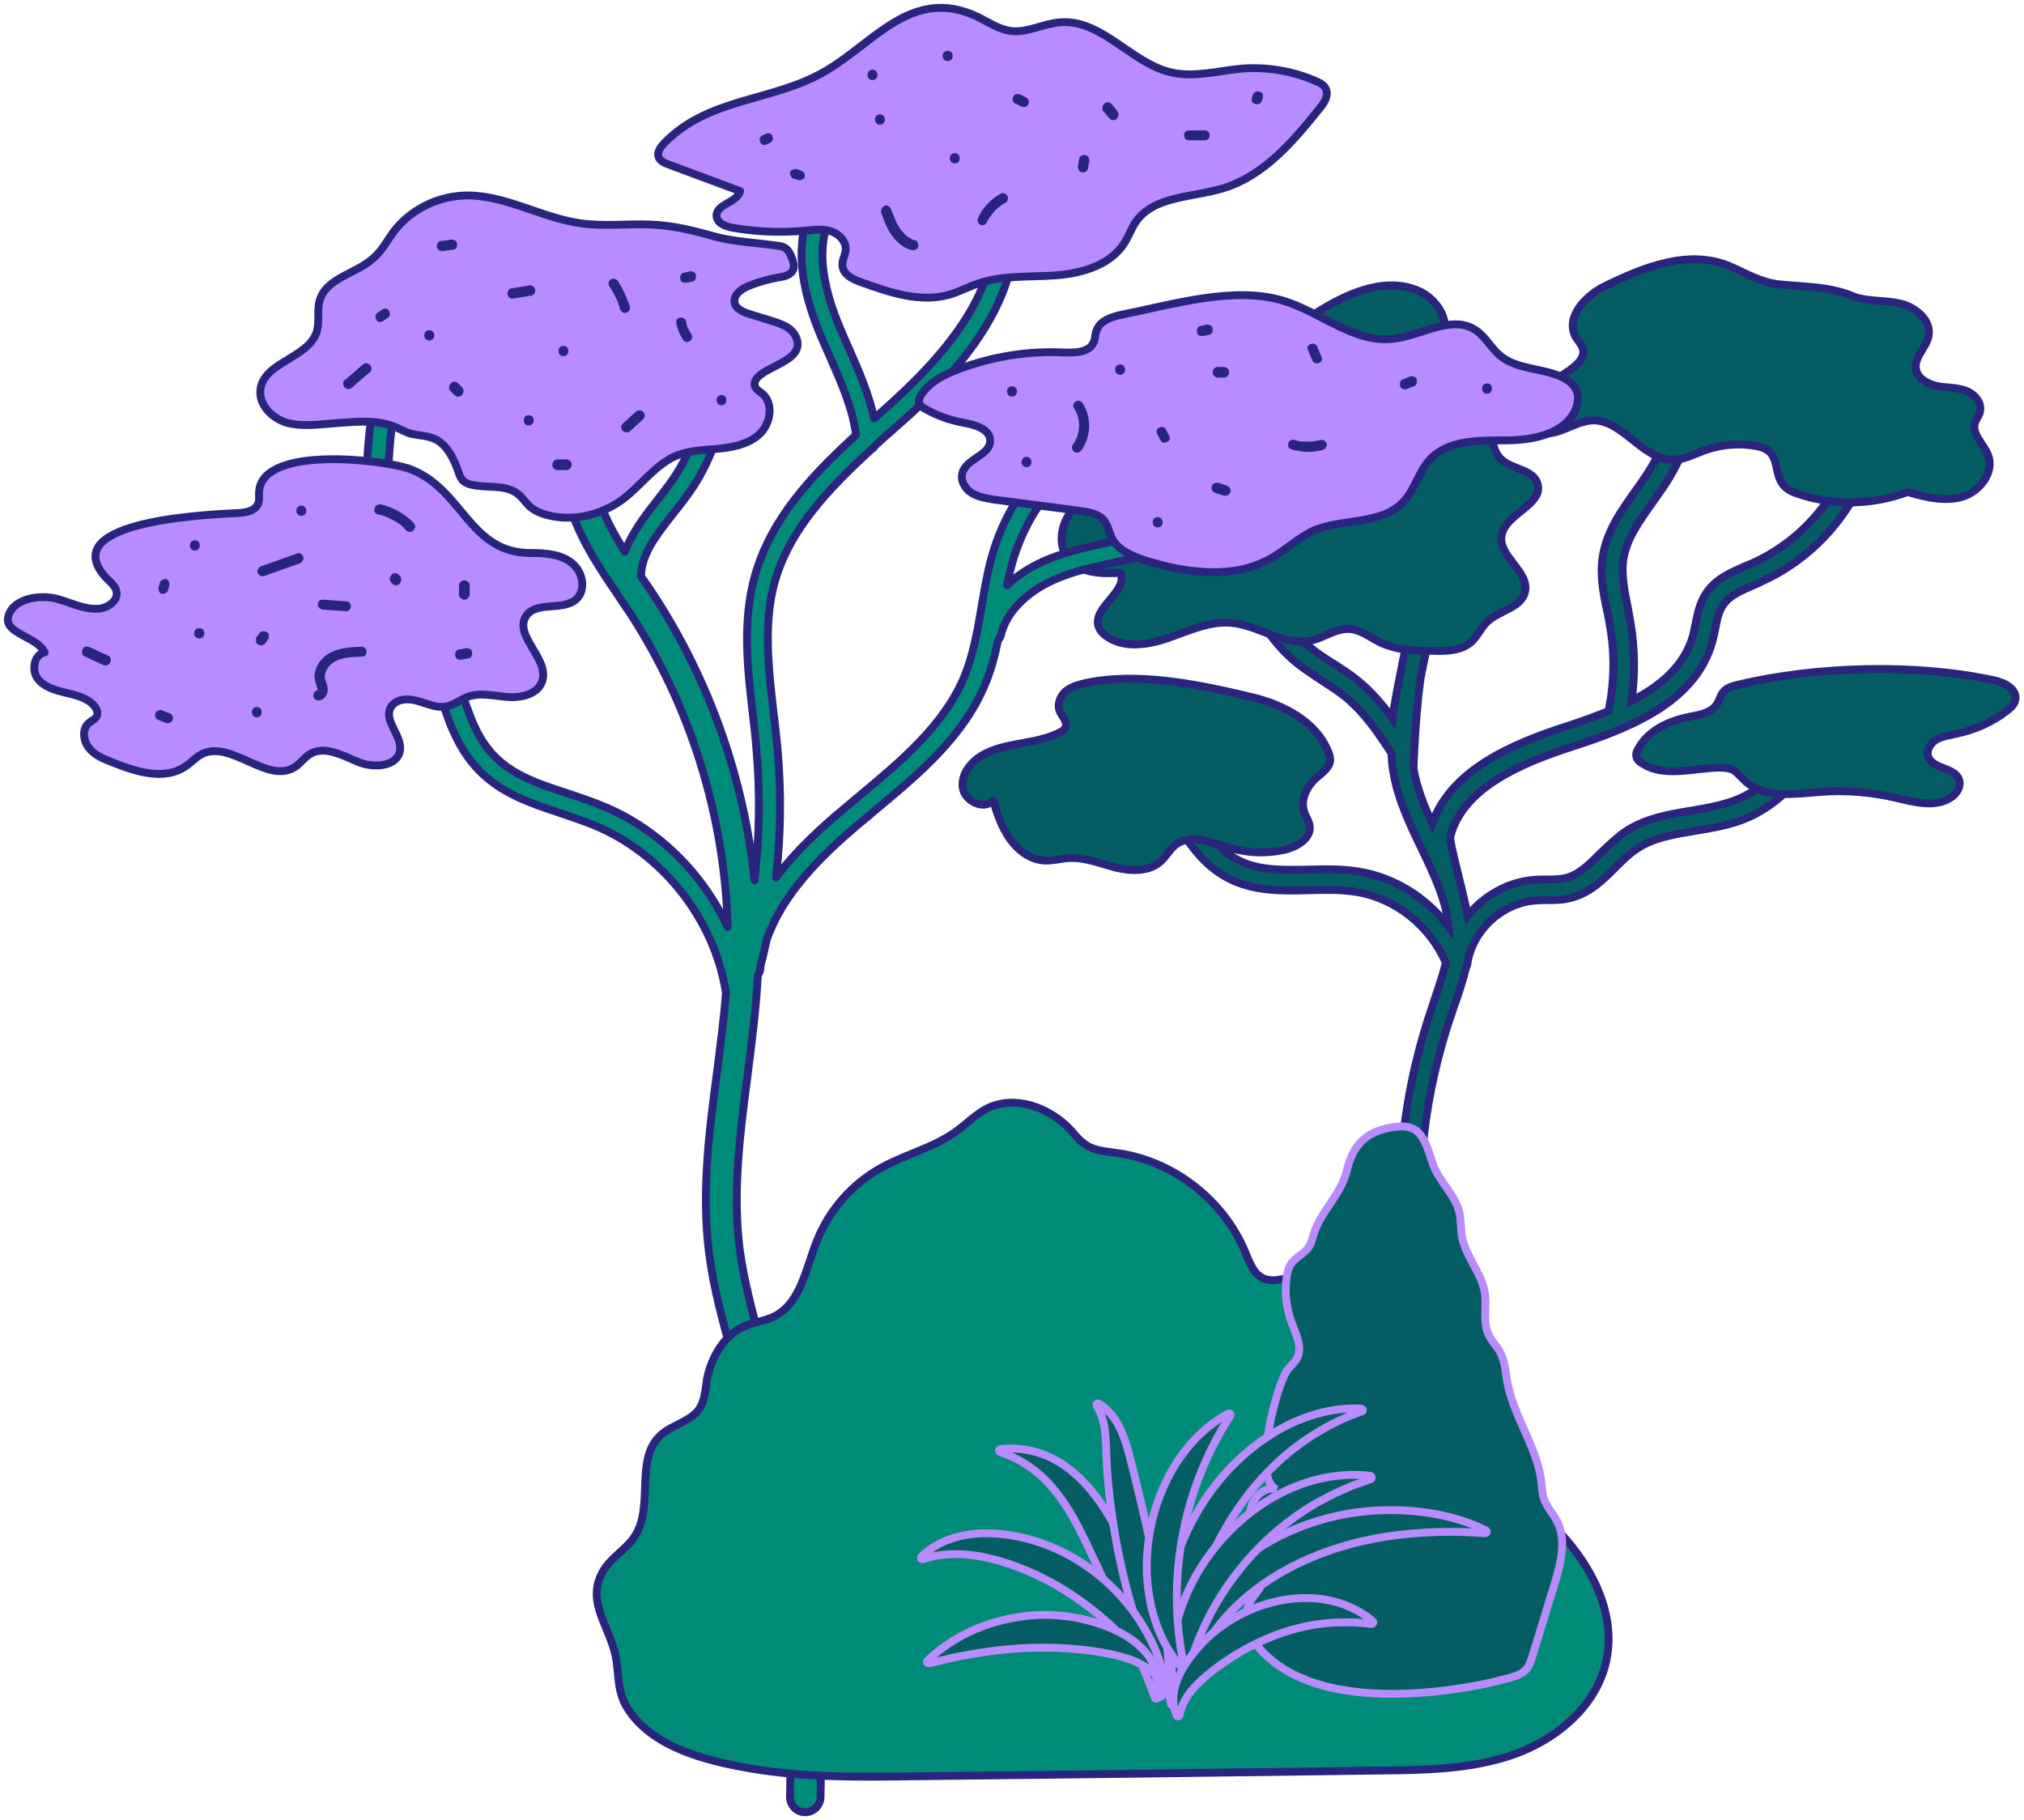 <svg width="258" height="232" viewBox="0 0 258 232" fill="none" xmlns="http://www.w3.org/2000/svg">
<path d="M200.608 95.115C208.604 92.537 216.232 89.17 218.284 81.753C218.442 81.174 218.547 80.648 218.652 80.122C218.863 79.017 219.073 77.912 219.652 77.123C220.441 75.913 221.967 75.282 223.545 74.598C223.861 74.44 224.176 74.335 224.439 74.177C230.594 71.442 235.487 66.286 237.907 59.973C238.17 59.289 237.854 58.553 237.17 58.29C236.486 58.027 235.75 58.342 235.487 59.026C233.33 64.655 228.911 69.285 223.44 71.757C223.177 71.862 222.861 72.02 222.545 72.126C220.757 72.915 218.705 73.756 217.495 75.598C216.653 76.86 216.39 78.228 216.127 79.543C216.022 80.069 215.917 80.543 215.812 81.016C214.759 84.751 211.813 87.382 207.973 89.328C208.447 86.067 208.394 82.7 207.868 79.491C207.763 78.807 207.605 78.123 207.5 77.439C207.079 75.335 206.658 73.335 206.921 71.389C207.289 68.759 208.92 66.496 210.603 64.129C211.13 63.393 211.656 62.603 212.182 61.867C215.496 56.764 217.285 50.609 217.285 44.507C217.285 43.77 216.706 43.191 215.969 43.191C215.233 43.191 214.654 43.77 214.654 44.507C214.654 50.083 213.023 55.712 209.972 60.394C209.499 61.13 208.973 61.867 208.447 62.603C206.658 65.129 204.764 67.759 204.291 71.021C203.922 73.388 204.396 75.703 204.869 77.965C205.027 78.596 205.132 79.28 205.237 79.912C205.869 83.436 205.764 87.171 205.027 90.643C203.344 91.327 201.608 91.959 199.819 92.537C192.612 94.852 184.984 98.166 182.564 104.953C181.511 102.691 180.617 100.428 180.196 98.061C180.144 97.693 180.564 88.907 181.248 85.593C181.827 82.91 182.406 80.122 182.564 77.281C182.616 76.545 182.037 75.913 181.354 75.861C180.617 75.808 179.986 76.387 179.933 77.071C179.775 79.701 179.197 82.384 178.671 85.014C178.25 87.171 177.776 89.381 177.513 91.59C176.251 89.854 174.83 88.171 173.147 86.803C172.147 85.961 171.042 85.278 169.99 84.594C168.991 83.962 167.991 83.331 167.097 82.594C165.098 81.016 163.362 78.807 161.941 76.071C160.784 73.914 160.153 72.02 159.995 70.284C159.784 68.285 160.205 66.234 160.626 64.077C160.994 62.078 161.415 60.026 161.31 57.922C161.31 57.185 160.679 56.659 159.995 56.659H159.942C159.206 56.659 158.627 57.29 158.68 58.027C158.732 59.868 158.417 61.657 157.996 63.603C157.575 65.865 157.101 68.18 157.364 70.547C157.575 72.652 158.311 74.861 159.627 77.334C161.257 80.385 163.204 82.858 165.466 84.646C166.466 85.435 167.57 86.119 168.57 86.803C169.622 87.487 170.622 88.118 171.516 88.855C173.883 90.801 175.672 93.379 177.355 96.009C177.408 96.851 177.461 97.64 177.618 98.482C178.197 101.901 179.723 105.111 181.196 108.162C182.827 111.529 184.352 114.79 184.668 118.157C181.932 114.475 177.776 111.844 173.252 111.108C171.148 110.74 168.938 110.792 166.834 110.845C163.52 110.897 160.363 111.003 157.733 109.582C154.629 107.951 152.788 104.532 150.946 101.218C150.736 100.797 150.473 100.376 150.262 99.955C148 95.904 145.317 92.064 142.319 88.487C141.845 87.908 141.003 87.855 140.477 88.329C139.899 88.802 139.846 89.644 140.32 90.17C143.213 93.59 145.791 97.272 147.948 101.218C148.158 101.638 148.421 102.059 148.632 102.48C150.631 106.11 152.682 109.898 156.47 111.897C159.732 113.633 163.362 113.58 166.886 113.475C168.991 113.423 170.937 113.37 172.831 113.686C177.881 114.475 182.301 118.052 184.3 122.734C183.931 124.26 183.405 125.785 182.879 127.364C182.721 127.837 182.564 128.311 182.406 128.784C178.302 140.936 177.355 153.983 179.618 166.609C179.723 167.24 180.301 167.714 180.933 167.714C180.985 167.714 181.091 167.714 181.143 167.714C181.88 167.608 182.353 166.925 182.195 166.188C179.986 154.036 180.933 141.41 184.878 129.678C185.036 129.205 185.194 128.731 185.352 128.258C185.93 126.68 186.457 125.049 186.877 123.365C186.93 123.26 186.983 123.102 187.035 122.945C187.614 118.683 191.402 115.106 195.715 114.79C196.189 114.738 196.662 114.738 197.188 114.738C198.188 114.738 199.293 114.738 200.345 114.422C202.712 113.791 204.343 112.16 205.921 110.582C206.816 109.687 207.605 108.898 208.552 108.267C210.656 106.794 213.339 106.373 216.127 105.9C218.337 105.531 220.652 105.163 222.808 104.216C227.648 102.112 230.805 97.64 233.33 93.59C233.698 92.958 233.54 92.169 232.909 91.748C232.278 91.38 231.489 91.538 231.068 92.169C228.7 95.852 225.86 99.955 221.704 101.796C219.862 102.585 217.811 102.954 215.654 103.322C212.708 103.795 209.604 104.321 207.026 106.11C205.921 106.899 204.974 107.846 204.027 108.74C202.607 110.161 201.292 111.476 199.661 111.897C198.872 112.107 198.03 112.107 197.136 112.107C196.61 112.107 196.031 112.107 195.505 112.16C192.243 112.423 189.14 114.159 187.088 116.737C186.351 112.896 184.72 107.373 184.878 106.636C186.457 100.481 193.716 97.325 200.608 95.115Z" fill="#055D64" stroke="#29247E" stroke-miterlimit="10"/>
<path d="M150.627 47.084C148.47 48.189 146.576 50.662 147.576 52.924C148.049 53.976 149.101 55.028 148.628 56.028C148.418 56.449 148.049 56.712 147.681 56.974C145.366 58.5 143.052 60.078 140.737 61.604C139.106 62.709 137.423 63.866 136.318 65.497C135.213 67.128 134.897 69.443 136.055 71.073C137.475 73.073 140.369 73.178 142.841 73.02C143.788 75.492 139.159 77.439 140.053 79.912C140.211 80.385 140.632 80.806 141 81.069C143.209 82.7 146.313 82.226 148.891 81.332C151.469 80.438 154.099 79.175 156.835 79.385C160.412 79.648 163.674 82.437 167.146 81.647C168.777 81.279 170.25 80.122 171.933 80.174C173.406 80.227 174.669 81.279 175.984 81.911C178.088 82.91 180.456 82.963 182.718 82.963C184.401 83.015 186.242 82.963 187.505 81.858C188.347 81.121 188.768 80.017 189.557 79.28C191.082 77.807 193.923 77.492 194.397 75.44C194.975 72.862 191.03 70.968 191.398 68.338C191.766 65.497 196.869 64.34 195.975 61.604C195.396 59.868 192.976 59.868 191.556 58.711C190.188 57.606 190.03 55.554 190.346 53.818C190.661 52.082 191.345 50.399 191.24 48.61C191.03 45.138 187.295 42.35 183.928 43.139C184.927 40.719 183.033 37.931 180.613 36.984C176.72 35.405 172.354 37.141 168.724 39.298C165.831 41.034 162.99 43.191 159.676 44.086C156.572 44.875 153.573 45.559 150.627 47.084Z" fill="#055D64" stroke="#29247E" stroke-miterlimit="10" stroke-linecap="round" stroke-linejoin="round"/>
<path d="M204.607 36.458C202.082 37.668 199.451 40.508 200.872 42.981C201.24 43.56 201.766 44.086 201.819 44.77C201.871 45.348 201.503 45.927 201.082 46.348C199.714 47.716 197.821 48.4 196.4 49.715C194.98 51.03 194.296 53.555 195.821 54.765C197.768 56.238 200.346 53.818 202.766 53.608C206.711 53.239 209.289 58.658 213.287 58.605C214.655 58.605 215.865 57.922 217.18 57.448C219.337 56.659 221.652 56.449 223.914 56.869C227.86 57.553 225.124 61.499 228.807 62.814C233.383 64.498 238.592 64.445 243.168 62.709C245.431 63.393 247.85 63.971 250.113 63.34C252.375 62.656 254.269 60.184 253.427 58.027C252.901 56.606 251.323 55.396 251.743 53.923C251.901 53.397 252.27 53.029 252.375 52.503C252.69 51.293 251.638 50.136 250.481 49.767C249.324 49.346 248.061 49.452 246.851 49.189C245.641 48.926 244.378 48.189 244.221 46.979C244.01 45.453 245.588 44.296 245.851 42.77C246.167 40.824 244.221 39.193 242.327 38.72C240.433 38.246 238.381 38.457 236.487 37.878C233.226 36.458 230.332 36.615 226.86 36.247C224.387 35.984 222.809 34.932 220.6 33.985C215.339 31.67 209.447 34.09 204.607 36.458Z" fill="#055D64" stroke="#29247E" stroke-miterlimit="10" stroke-linecap="round" stroke-linejoin="round"/>
<path d="M138.37 87.066C137.476 87.277 136.529 87.54 135.845 88.118C135.161 88.697 134.74 89.749 135.056 90.591C135.319 91.275 136.055 91.906 135.845 92.643C135.74 93.011 135.319 93.274 134.95 93.432C132.057 94.852 128.585 94.589 125.691 96.01C124.061 96.799 122.588 98.377 122.693 100.218C122.798 102.059 125.428 103.375 126.586 102.007C127.112 103.743 127.691 105.479 128.743 106.952C129.795 108.425 131.373 109.635 133.214 109.688C134.214 109.74 135.266 109.424 136.266 109.372C138.265 109.267 140.211 110.056 142.158 110.582C144.104 111.055 146.419 111.161 147.892 109.845C148.628 109.214 149.102 108.267 149.838 107.688C151.785 106.215 154.52 107.425 156.835 108.109C159.097 108.741 161.465 108.846 163.727 108.32C165.358 107.951 167.199 106.847 166.936 105.216C166.831 104.585 166.41 104.058 166.252 103.48C165.726 101.954 166.568 100.271 167.778 99.166C168.514 98.535 169.461 97.903 169.566 96.904C169.566 96.536 169.461 96.167 169.303 95.799C167.778 92.011 163.727 89.907 159.781 88.907C153.205 87.329 145.156 85.593 138.37 87.066Z" fill="#055D64" stroke="#29247E" stroke-miterlimit="10" stroke-linecap="round" stroke-linejoin="round"/>
<path d="M166.146 56.238C165.673 55.659 164.778 55.607 164.252 56.133C159.36 60.447 153.889 65.287 147.418 67.549C145.471 68.233 143.472 68.653 141.368 69.127C139.211 69.6 136.949 70.074 134.739 70.863C132.162 71.757 130.005 73.02 128.374 74.598C128.69 72.967 129.058 71.442 129.637 69.916C132.74 61.236 140.737 55.291 148.628 49.925C149.259 49.504 149.417 48.663 148.996 48.031C148.575 47.4 147.734 47.242 147.102 47.663C138.843 53.239 130.478 59.5 127.059 68.969C126.059 71.705 125.586 74.598 125.112 77.386C124.586 80.49 124.06 83.436 122.955 86.172C120.378 92.432 114.801 97.062 109.435 101.533C108.804 102.059 108.12 102.638 107.489 103.164C104.595 105.584 101.439 108.478 98.914 111.844C99.545 106.478 99.597 101.007 99.124 95.536C98.966 93.958 98.808 92.379 98.598 90.801C97.967 85.225 97.283 79.438 98.756 74.177C100.65 67.444 105.7 62.235 111.066 57.29C111.276 57.185 111.434 57.027 111.539 56.817C112.223 56.185 112.855 55.607 113.539 55.028C114.328 54.344 115.064 53.66 115.853 52.976C122.061 47.295 130.215 38.457 129.321 27.777C129.268 27.041 128.584 26.462 127.848 26.567C127.111 26.62 126.533 27.304 126.638 28.04C127.269 35.248 123.271 42.56 114.065 50.977C113.328 51.661 112.539 52.345 111.803 53.029C111.697 53.134 111.539 53.239 111.434 53.345C110.75 50.241 109.488 47.295 108.225 44.454C107.699 43.297 107.173 42.034 106.7 40.877C104.385 35.037 104.227 30.355 106.226 26.936C106.594 26.304 106.384 25.463 105.753 25.094C105.121 24.726 104.28 24.936 103.911 25.568C101.491 29.724 101.597 35.195 104.227 41.824C104.7 43.086 105.279 44.296 105.805 45.506C107.278 48.873 108.699 52.082 109.12 55.449C103.543 60.552 98.282 66.076 96.231 73.388C94.6 79.175 95.284 85.225 95.968 91.064C96.125 92.59 96.336 94.168 96.441 95.746C96.915 101.27 96.809 106.741 96.178 112.213C94.863 99.324 90.444 86.751 83.342 75.861C82.868 75.124 82.395 74.44 81.869 73.704C81.816 73.651 81.763 73.546 81.711 73.493C81.711 70.653 83.763 68.075 85.919 65.339C86.603 64.498 87.287 63.603 87.919 62.709C94.284 53.608 93.653 41.297 93.179 32.302C93.127 31.565 92.496 30.986 91.759 31.039C91.022 31.092 90.444 31.723 90.496 32.459C91.075 43.191 91.075 53.502 85.709 61.183C85.13 62.025 84.499 62.814 83.815 63.708C82.237 65.707 80.554 67.917 79.659 70.337C77.292 66.549 75.345 62.604 75.661 58.5C75.661 58.185 75.714 57.816 75.766 57.501C75.977 55.344 76.24 52.661 74.293 50.714C73.557 49.978 72.294 49.978 71.558 50.767C70.821 51.503 70.821 52.766 71.61 53.502C72.242 54.134 72.084 55.659 71.978 57.132C71.926 57.501 71.926 57.869 71.873 58.237C71.4 64.918 75.293 70.758 78.765 75.861C79.238 76.597 79.712 77.281 80.185 77.965C87.971 89.854 92.39 103.953 92.758 118.157C89.549 111.266 83.763 105.531 76.713 102.691C75.135 102.059 73.609 101.533 72.136 101.06C67.033 99.376 63.035 98.009 60.563 92.748C60.089 91.801 59.773 90.801 59.353 89.697C59.3 89.486 59.195 89.276 59.142 89.065C59.142 88.96 59.142 88.855 59.09 88.697C58.143 84.962 56.301 81.542 54.565 78.228C52.882 75.072 51.304 72.126 50.409 68.916C48.779 62.972 49.673 56.343 50.409 50.504C50.515 49.767 49.989 49.083 49.252 48.978C48.516 48.873 47.832 49.399 47.726 50.136C46.885 56.238 45.99 63.13 47.779 69.6C48.673 72.757 50.146 75.65 51.619 78.491C50.041 77.228 48.252 76.071 46.253 75.124C41.045 72.546 35.416 71.494 30.629 70.758C29.892 70.653 29.209 71.179 29.103 71.915C28.998 72.652 29.524 73.336 30.261 73.441C34.89 74.125 40.256 75.124 45.096 77.544C50.041 79.964 53.776 83.594 55.67 87.698C56.091 88.592 56.407 89.539 56.775 90.591C57.143 91.696 57.564 92.8 58.09 93.853C61.089 100.165 66.034 101.849 71.242 103.585C72.662 104.058 74.188 104.585 75.661 105.163C84.394 108.741 90.97 117.053 92.496 126.312C92.496 126.364 92.496 126.417 92.548 126.469C92.285 129.889 91.812 133.361 91.391 136.728C90.391 144.251 89.392 152.037 90.391 159.77C90.97 164.294 92.18 168.661 93.39 172.869C93.653 173.869 93.969 174.868 94.232 175.868C98.914 193.228 101.123 211.115 100.702 229.054C100.702 230.106 101.544 231.001 102.596 231.001H102.649C103.701 231.001 104.543 230.159 104.595 229.107C105.016 210.799 102.807 192.492 98.019 174.816C97.756 173.816 97.441 172.817 97.178 171.817C96.02 167.714 94.863 163.453 94.284 159.244C93.39 151.984 94.284 144.777 95.284 137.149C95.81 132.94 96.388 128.626 96.599 124.312C96.757 124.102 96.862 123.839 96.915 123.576C96.915 123.313 96.967 123.05 97.02 122.787C97.283 121.84 97.493 120.893 97.704 119.893C99.703 113.896 104.858 108.951 109.383 105.111C110.014 104.585 110.698 104.058 111.329 103.48C116.958 98.798 122.85 93.958 125.638 87.066C126.375 85.278 126.848 83.436 127.217 81.595C127.374 81.437 127.532 81.227 127.585 80.964C128.321 77.755 131.425 74.861 135.792 73.336C137.791 72.599 139.895 72.178 142.052 71.705C144.156 71.231 146.313 70.81 148.417 70.074C155.414 67.654 161.096 62.604 166.146 58.132C166.62 57.658 166.672 56.764 166.146 56.238Z" fill="#008B78" stroke="#29247E" stroke-miterlimit="10" stroke-linecap="round" stroke-linejoin="round"/>
<path d="M33.049 62.446C32.944 63.077 33.154 63.761 32.839 64.34C32.418 65.129 31.366 65.339 30.419 65.392C27.999 65.55 6.85 66.128 13.426 73.546C13.952 74.125 14.689 74.598 14.847 75.387C15.11 76.597 13.689 77.544 12.479 77.597C10.691 77.702 9.007 76.808 7.271 76.334C5.377 75.808 1.747 76.124 1.063 78.544C0.432 80.806 4.693 81.069 5.693 83.173C4.378 83.384 4.01 85.33 4.746 86.435C5.535 87.54 6.956 87.961 8.271 88.276C9.586 88.592 11.006 88.907 11.901 89.854C12.269 90.223 12.585 90.854 12.322 91.328C12.111 91.696 11.69 91.853 11.375 92.117C10.428 92.853 10.585 94.379 11.322 95.326C12.059 96.273 13.216 96.746 14.321 97.167C17.319 98.377 20.949 99.534 23.632 97.693C24.369 97.219 24.947 96.536 25.736 96.115C29.472 94.273 34.154 100.06 37.626 97.746C38.31 97.272 38.836 96.536 39.52 96.115C41.361 95.01 43.623 96.273 45.622 97.114C47.621 97.956 50.672 97.746 50.988 95.641C51.251 93.747 48.937 91.959 49.778 90.223C50.357 89.118 51.935 88.96 53.145 89.328C54.355 89.644 55.565 90.275 56.828 90.065C57.827 89.907 58.669 89.171 59.668 88.802C61.299 88.224 63.088 88.75 64.824 88.855C66.56 88.96 68.664 88.434 69.138 86.751C69.98 83.91 65.403 80.964 67.086 78.491C68.401 76.597 71.716 77.912 73.452 76.387C74.767 75.177 74.293 72.862 72.873 71.757C71.505 70.653 69.611 70.495 67.823 70.495C59.668 70.6 59.09 62.183 52.04 59.71C48.41 58.553 33.785 56.869 33.049 62.446Z" fill="#B88CFF" stroke="#29247E" stroke-miterlimit="10" stroke-linecap="round" stroke-linejoin="round"/>
<path d="M42.357 53.976C40.41 54.134 38.411 54.397 36.517 53.871C34.623 53.292 32.94 51.556 33.203 49.609C33.676 46.137 39.253 45.664 40.358 42.35C40.779 41.034 40.358 39.509 40.779 38.194C41.673 35.405 45.408 34.879 47.565 32.933C48.67 31.986 49.354 30.671 50.195 29.513C52.247 26.83 55.509 25.147 58.876 24.936C64.031 24.621 68.818 27.725 73.974 28.461C76.92 28.882 79.919 28.514 82.865 28.619C85.706 28.724 88.336 29.355 91.071 30.145C93.597 30.828 96.385 30.934 98.963 31.302C99.383 31.355 99.857 31.407 100.173 31.67C100.593 31.986 100.751 32.459 100.962 32.933C101.12 33.406 101.277 33.88 101.12 34.353C100.856 35.037 100.015 35.248 99.278 35.353C98.016 35.563 96.753 35.931 95.543 36.405C94.544 36.773 93.439 37.562 93.649 38.614C93.807 39.404 94.754 39.772 95.543 40.035C96.437 40.298 97.384 40.614 98.279 40.877C99.12 41.14 99.962 41.403 100.646 41.929C101.33 42.455 101.803 43.349 101.646 44.191C101.225 46.453 96.227 47.032 96.174 48.978C96.174 49.504 96.701 49.82 97.121 50.136C98.7 51.398 98.226 54.081 96.753 55.396C95.28 56.712 93.123 57.08 91.124 57.238C89.125 57.395 87.021 57.501 85.285 58.553C82.812 60.026 81.129 62.551 78.761 64.077C76.236 65.707 73.08 66.391 70.186 65.76C69.187 65.55 68.187 65.181 67.451 64.498C66.977 64.024 66.609 63.445 66.083 63.024C64.452 61.657 62.032 62.288 59.98 61.762C59.612 61.657 59.244 61.499 58.981 61.236C58.718 60.92 58.56 60.552 58.455 60.184C57.876 58.605 57.139 56.922 55.666 56.08C54.614 55.502 53.51 55.554 52.405 55.291C51.563 55.081 50.932 54.607 50.143 54.344C47.723 53.397 44.724 53.818 42.357 53.976Z" fill="#B88CFF" stroke="#29247E" stroke-miterlimit="10" stroke-linecap="round" stroke-linejoin="round"/>
<path d="M143.104 40.087C141.789 40.35 140.263 40.824 139.79 42.087C139.579 42.56 139.632 43.139 139.422 43.612C138.843 44.98 136.949 44.98 135.476 44.927C131.004 44.717 126.48 45.453 122.272 47.032C120.43 47.716 118.589 48.61 117.484 50.241C117.274 50.556 117.063 50.977 117.169 51.346C117.274 51.714 117.642 51.977 117.958 52.135C119.431 52.976 121.062 53.555 122.745 53.871C124.218 54.134 126.217 54.66 126.217 56.185C126.217 58.027 123.218 58.447 122.692 60.236C122.377 61.236 123.008 62.34 123.902 62.867C124.797 63.393 125.849 63.55 126.901 63.708C130.531 64.182 134.108 64.655 137.738 65.129C138.843 65.287 140.053 65.497 140.737 66.339C141.21 66.97 141.368 67.759 141.684 68.496C142.473 70.179 144.419 70.916 146.155 71.494C151.364 73.073 157.256 73.862 161.99 71.179C163.884 70.126 165.462 68.548 167.409 67.654C171.144 66.023 176.142 66.97 178.93 63.919C180.35 62.393 180.824 60.184 182.192 58.658C184.506 56.08 188.452 56.133 191.872 56.133C195.291 56.133 199.394 55.396 200.815 52.24C201.13 51.451 201.288 50.556 200.973 49.82C200.657 49.031 199.92 48.452 199.131 48.084C196.606 46.874 193.397 47.137 191.24 45.348C190.03 44.349 189.346 42.876 188.031 42.034C184.98 40.087 181.14 42.823 177.562 43.191C172.565 43.77 168.303 39.719 163.463 38.299C157.203 36.458 149.47 38.825 143.104 40.087Z" fill="#B88CFF" stroke="#29247E" stroke-miterlimit="10" stroke-linecap="round" stroke-linejoin="round"/>
<path d="M84.658 18.255C84.237 18.729 83.764 19.308 83.922 19.939C84.079 20.517 84.711 20.78 85.29 20.991C88.288 22.096 91.339 23.253 94.338 24.358C94.022 25.831 91.287 25.989 91.339 27.514C91.392 28.461 92.497 28.882 93.444 29.04C96.442 29.566 99.546 29.671 102.597 29.408C103.702 29.303 104.807 29.145 105.859 29.461C106.911 29.776 107.858 30.723 107.806 31.828C107.753 32.512 107.332 33.143 107.385 33.827C107.437 34.985 108.7 35.616 109.805 35.984C113.435 37.299 117.328 38.614 121.01 37.562C122.273 37.194 123.43 36.563 124.693 36.142C127.849 35.037 131.321 35.353 134.688 35.09C138.055 34.827 141.685 33.722 143.421 30.829C143.894 30.039 144.21 29.145 144.736 28.356C146.998 24.936 151.996 25.2 155.942 23.99C161.097 22.411 164.832 18.045 168.199 13.836C168.778 13.152 169.357 12.258 169.041 11.416C168.83 10.838 168.199 10.522 167.673 10.312C164.78 9.049 161.571 8.523 158.414 8.733C155.416 8.996 152.364 9.891 149.418 9.259C144.263 8.155 140.475 2.42 135.162 2.841C133.005 2.999 130.953 4.209 128.849 3.946C127.27 3.736 125.955 2.789 124.535 2.105C116.17 -1.788 111.383 5.577 104.965 9.207C98.284 12.995 90.34 12.416 84.658 18.255Z" fill="#B88CFF" stroke="#29247E" stroke-miterlimit="10" stroke-linecap="round" stroke-linejoin="round"/>
<path d="M136.9 52.029C137.847 53.45 137.742 55.344 136.742 56.712C136.532 56.974 136.689 57.448 136.952 57.606C137.268 57.816 137.636 57.658 137.847 57.395C139.109 55.659 139.162 53.187 138.005 51.398C137.794 51.083 137.426 50.977 137.11 51.188C136.847 51.346 136.689 51.766 136.9 52.029Z" fill="#29247E"/>
<path d="M147.531 55.344C147.636 55.607 147.794 55.817 147.899 56.08C147.952 56.133 148.004 56.238 148.057 56.291C148.11 56.343 148.215 56.396 148.268 56.396C148.373 56.449 148.425 56.449 148.531 56.396C148.636 56.396 148.688 56.343 148.794 56.343C148.951 56.238 149.057 56.133 149.109 55.975C149.109 55.922 149.109 55.87 149.109 55.817C149.109 55.712 149.057 55.607 149.004 55.502C148.899 55.239 148.741 55.028 148.636 54.765C148.583 54.712 148.531 54.607 148.478 54.555C148.425 54.502 148.32 54.449 148.268 54.449C148.162 54.397 148.11 54.397 148.004 54.449C147.899 54.449 147.847 54.502 147.741 54.502C147.584 54.607 147.478 54.712 147.426 54.87C147.426 54.923 147.426 54.975 147.426 55.028C147.478 55.133 147.478 55.239 147.531 55.344Z" fill="#29247E"/>
<path d="M154.885 62.814C155.253 62.919 155.622 63.077 155.99 63.182C156.148 63.235 156.358 63.182 156.516 63.13C156.674 63.024 156.779 62.919 156.832 62.761C156.884 62.604 156.884 62.393 156.779 62.235C156.674 62.078 156.569 61.972 156.411 61.92C156.042 61.815 155.674 61.657 155.306 61.551C155.148 61.499 154.938 61.551 154.78 61.604C154.622 61.709 154.517 61.815 154.464 61.972C154.412 62.13 154.412 62.34 154.517 62.498C154.622 62.656 154.727 62.761 154.885 62.814Z" fill="#29247E"/>
<path d="M164.633 57.29C165.948 57.658 167.316 57.711 168.631 57.343C168.946 57.237 169.209 56.869 169.104 56.554C168.999 56.185 168.631 56.028 168.315 56.08C168.157 56.133 167.999 56.133 167.842 56.185C167.789 56.185 167.684 56.185 167.631 56.238C167.473 56.238 167.684 56.238 167.526 56.238C167.21 56.291 166.895 56.291 166.632 56.291C166.474 56.291 166.316 56.291 166.211 56.291C166.158 56.291 166.053 56.291 166 56.291C165.895 56.291 165.895 56.291 166 56.291C165.948 56.291 165.948 56.291 165.895 56.291C165.579 56.238 165.316 56.185 165.001 56.08C164.685 55.975 164.264 56.185 164.212 56.554C164.106 56.817 164.264 57.185 164.633 57.29Z" fill="#29247E"/>
<path d="M155.258 48.136C155.521 48.136 155.732 48.136 155.995 48.136C156.1 48.136 156.152 48.136 156.258 48.084C156.363 48.031 156.415 48.031 156.468 47.926C156.521 47.873 156.573 47.821 156.626 47.716C156.679 47.663 156.679 47.558 156.679 47.453C156.679 47.295 156.626 47.084 156.468 46.979C156.363 46.874 156.205 46.769 155.995 46.769C155.732 46.769 155.521 46.769 155.258 46.769C155.153 46.769 155.1 46.769 154.995 46.821C154.89 46.874 154.837 46.874 154.785 46.979C154.732 47.032 154.679 47.084 154.627 47.19C154.574 47.242 154.574 47.347 154.574 47.453C154.574 47.61 154.627 47.821 154.785 47.926C154.942 48.084 155.1 48.136 155.258 48.136Z" fill="#29247E"/>
<path d="M153.42 42.823C153.683 42.77 153.893 42.718 154.156 42.665C154.262 42.665 154.314 42.613 154.367 42.56C154.419 42.508 154.472 42.455 154.525 42.35C154.577 42.297 154.577 42.192 154.577 42.087C154.577 41.981 154.577 41.929 154.577 41.824C154.525 41.666 154.419 41.508 154.262 41.455C154.209 41.455 154.156 41.403 154.104 41.403C153.999 41.35 153.893 41.35 153.735 41.403C153.472 41.455 153.262 41.508 152.999 41.561C152.894 41.561 152.841 41.613 152.789 41.666C152.736 41.718 152.683 41.771 152.631 41.876C152.578 41.929 152.578 42.034 152.578 42.139C152.578 42.245 152.578 42.297 152.578 42.402C152.631 42.56 152.736 42.718 152.894 42.77C152.946 42.77 152.999 42.823 153.052 42.823C153.209 42.823 153.315 42.823 153.42 42.823Z" fill="#29247E"/>
<path d="M166.777 44.717C166.935 45.138 167.145 45.559 167.303 45.98C167.356 46.137 167.566 46.243 167.671 46.295C167.829 46.348 168.04 46.295 168.197 46.243C168.355 46.137 168.461 46.032 168.513 45.874C168.513 45.822 168.513 45.769 168.513 45.717C168.513 45.611 168.461 45.506 168.408 45.401C168.25 44.98 168.04 44.559 167.882 44.138C167.829 43.98 167.619 43.875 167.514 43.823C167.356 43.77 167.145 43.823 166.988 43.875C166.83 43.98 166.724 44.086 166.672 44.243C166.672 44.296 166.672 44.349 166.672 44.401C166.724 44.507 166.724 44.612 166.777 44.717Z" fill="#29247E"/>
<path d="M179.295 49.61C179.61 49.504 179.926 49.346 180.189 49.241C180.294 49.241 180.347 49.189 180.4 49.136C180.452 49.084 180.505 49.031 180.557 48.926C180.61 48.873 180.61 48.768 180.61 48.663C180.61 48.557 180.61 48.505 180.61 48.4C180.557 48.242 180.452 48.084 180.294 48.031C180.242 48.031 180.189 47.979 180.137 47.979C180.031 47.926 179.926 47.926 179.768 47.979C179.453 48.084 179.137 48.242 178.874 48.347C178.769 48.347 178.716 48.4 178.664 48.452C178.611 48.505 178.558 48.557 178.506 48.663C178.453 48.715 178.453 48.82 178.453 48.926C178.453 49.031 178.453 49.084 178.453 49.189C178.506 49.346 178.611 49.504 178.769 49.557C178.821 49.557 178.874 49.61 178.927 49.61C179.032 49.61 179.137 49.61 179.295 49.61Z" fill="#29247E"/>
<path d="M189.549 50.188C190.391 50.188 190.391 48.873 189.549 48.873C188.708 48.873 188.708 50.188 189.549 50.188Z" fill="#29247E"/>
<path d="M142.78 47.768C143.621 47.768 143.621 46.453 142.78 46.453C141.938 46.453 141.938 47.768 142.78 47.768Z" fill="#29247E"/>
<path d="M129.002 50.556C129.844 50.556 129.844 49.241 129.002 49.241C128.161 49.241 128.161 50.556 129.002 50.556Z" fill="#29247E"/>
<path d="M130.85 59.552C131.692 59.552 131.692 58.237 130.85 58.237C130.008 58.237 130.008 59.552 130.85 59.552Z" fill="#29247E"/>
<path d="M147.573 67.233C148.414 67.233 148.414 65.918 147.573 65.918C146.731 65.918 146.731 67.233 147.573 67.233Z" fill="#29247E"/>
<path d="M112.324 27.093C112.693 28.145 113.061 29.198 113.745 30.092C114.376 30.934 115.218 31.67 116.27 31.881C116.586 31.933 117.006 31.776 117.059 31.407C117.112 31.092 116.954 30.671 116.586 30.618C116.48 30.618 116.375 30.566 116.27 30.513C116.217 30.513 116.165 30.46 116.165 30.46C116.27 30.513 116.112 30.46 116.112 30.408C115.902 30.302 115.744 30.197 115.586 30.092C115.639 30.145 115.533 30.039 115.533 30.039C115.481 29.987 115.428 29.987 115.428 29.934C115.323 29.882 115.27 29.776 115.165 29.671C115.007 29.513 114.902 29.408 114.797 29.25C114.218 28.461 113.955 27.567 113.587 26.672C113.482 26.357 113.113 26.094 112.798 26.199C112.482 26.357 112.219 26.778 112.324 27.093Z" fill="#29247E"/>
<path d="M125.752 28.409C125.909 28.145 126.015 27.83 126.225 27.619C126.278 27.567 126.33 27.514 126.383 27.409C126.383 27.356 126.436 27.356 126.436 27.304C126.33 27.409 126.488 27.251 126.436 27.304C126.541 27.199 126.646 27.041 126.751 26.936C126.962 26.725 127.172 26.515 127.435 26.304C127.33 26.41 127.54 26.199 127.435 26.304C127.488 26.304 127.488 26.252 127.54 26.252C127.593 26.199 127.645 26.146 127.751 26.094C127.909 25.989 128.014 25.936 128.172 25.831C128.487 25.673 128.592 25.2 128.382 24.936C128.172 24.621 127.803 24.516 127.488 24.726C126.278 25.41 125.278 26.462 124.699 27.725C124.542 28.04 124.594 28.461 124.91 28.619C125.173 28.777 125.594 28.724 125.752 28.409Z" fill="#29247E"/>
<path d="M121.702 20.833C122.543 20.833 122.543 19.518 121.702 19.518C120.86 19.518 120.86 20.833 121.702 20.833Z" fill="#29247E"/>
<path d="M112.163 15.888C113.004 15.888 113.004 14.573 112.163 14.573C111.321 14.573 111.321 15.888 112.163 15.888Z" fill="#29247E"/>
<path d="M102.071 21.727C101.913 21.675 101.703 21.622 101.545 21.57C101.44 21.517 101.387 21.517 101.282 21.57C101.177 21.57 101.124 21.622 101.019 21.622C100.966 21.675 100.861 21.727 100.808 21.78C100.756 21.833 100.703 21.938 100.703 21.99C100.703 22.043 100.703 22.096 100.703 22.148C100.703 22.253 100.756 22.359 100.808 22.464C100.861 22.517 100.861 22.569 100.914 22.622C101.019 22.727 101.071 22.779 101.229 22.779C101.387 22.832 101.597 22.885 101.755 22.937C101.86 22.99 101.913 22.99 102.018 22.937C102.124 22.937 102.176 22.885 102.281 22.885C102.334 22.832 102.439 22.779 102.492 22.727C102.544 22.674 102.597 22.569 102.597 22.517C102.597 22.464 102.597 22.411 102.597 22.359C102.597 22.253 102.544 22.148 102.492 22.043C102.439 21.99 102.439 21.938 102.387 21.885C102.281 21.833 102.176 21.78 102.071 21.727Z" fill="#29247E"/>
<path d="M97.811 18.361C97.916 18.308 98.074 18.255 98.179 18.203C98.231 18.15 98.337 18.098 98.389 18.045C98.442 17.992 98.495 17.887 98.495 17.835C98.547 17.729 98.547 17.677 98.495 17.572C98.495 17.466 98.442 17.414 98.442 17.308C98.389 17.256 98.389 17.203 98.337 17.151C98.231 17.045 98.179 16.993 98.021 16.993C97.968 16.993 97.916 16.993 97.863 16.993C97.758 16.993 97.653 17.045 97.548 17.098C97.442 17.151 97.284 17.203 97.179 17.256C97.127 17.308 97.022 17.361 96.969 17.414C96.916 17.466 96.864 17.572 96.864 17.624C96.811 17.729 96.811 17.782 96.864 17.887C96.864 17.992 96.916 18.045 96.916 18.15C96.969 18.203 96.969 18.255 97.022 18.308C97.127 18.413 97.179 18.466 97.337 18.466C97.39 18.466 97.442 18.466 97.495 18.466C97.6 18.466 97.705 18.413 97.811 18.361Z" fill="#29247E"/>
<path d="M111.217 10.206C112.059 10.206 112.059 8.891 111.217 8.891C110.376 8.891 110.376 10.206 111.217 10.206Z" fill="#29247E"/>
<path d="M120.807 7.786C121.649 7.786 121.649 6.471 120.807 6.471C119.966 6.471 119.913 7.786 120.807 7.786Z" fill="#29247E"/>
<path d="M129.424 13.205C129.687 13.31 129.898 13.468 130.161 13.573C130.214 13.626 130.319 13.626 130.424 13.626C130.529 13.626 130.582 13.626 130.687 13.626C130.792 13.626 130.845 13.573 130.897 13.521C130.95 13.468 131.003 13.415 131.055 13.31C131.16 13.152 131.16 12.995 131.108 12.784C131.055 12.626 130.95 12.469 130.792 12.416C130.529 12.311 130.319 12.153 130.056 12.048C130.003 11.995 129.898 11.995 129.793 11.995C129.687 11.995 129.635 11.995 129.53 11.995C129.424 11.995 129.372 12.048 129.319 12.1C129.267 12.153 129.214 12.206 129.161 12.311C129.056 12.469 129.056 12.626 129.109 12.837C129.161 12.995 129.267 13.152 129.424 13.205Z" fill="#29247E"/>
<path d="M137.576 20.202C137.524 20.517 137.471 20.833 137.418 21.096C137.366 21.201 137.366 21.254 137.418 21.359C137.418 21.464 137.471 21.517 137.471 21.622C137.524 21.675 137.576 21.78 137.629 21.833C137.681 21.885 137.787 21.938 137.839 21.938C137.997 21.99 138.207 21.99 138.365 21.885C138.523 21.78 138.628 21.675 138.681 21.517C138.734 21.201 138.786 20.886 138.839 20.623C138.891 20.517 138.891 20.465 138.839 20.36C138.839 20.254 138.786 20.202 138.786 20.096C138.734 20.044 138.681 19.939 138.628 19.886C138.576 19.834 138.471 19.781 138.418 19.781C138.26 19.728 138.05 19.728 137.892 19.834C137.734 19.886 137.576 19.991 137.576 20.202Z" fill="#29247E"/>
<path d="M140.681 14.205C140.944 14.52 141.155 14.836 141.418 15.099C141.47 15.152 141.523 15.204 141.628 15.257C141.681 15.309 141.786 15.309 141.891 15.309C141.996 15.309 142.049 15.309 142.154 15.257C142.259 15.204 142.312 15.204 142.365 15.099C142.47 14.994 142.575 14.783 142.575 14.626C142.575 14.573 142.575 14.52 142.575 14.468C142.523 14.362 142.47 14.257 142.417 14.152C142.154 13.836 141.944 13.521 141.681 13.258C141.628 13.205 141.576 13.152 141.47 13.1C141.418 13.047 141.313 13.047 141.207 13.047C141.102 13.047 141.05 13.047 140.944 13.1C140.839 13.152 140.786 13.152 140.734 13.258C140.629 13.363 140.523 13.573 140.523 13.731C140.523 13.784 140.523 13.836 140.523 13.889C140.523 14.047 140.576 14.152 140.681 14.205Z" fill="#29247E"/>
<path d="M151.567 17.887C152.251 17.887 152.935 17.887 153.566 17.887C153.934 17.887 154.25 17.571 154.197 17.256C154.197 16.887 153.934 16.625 153.566 16.625C152.882 16.625 152.198 16.625 151.567 16.625C151.198 16.625 150.883 16.94 150.935 17.256C150.935 17.571 151.198 17.887 151.567 17.887Z" fill="#29247E"/>
<path d="M160.776 12.995C160.829 12.889 160.882 12.732 160.934 12.626C160.987 12.574 160.987 12.469 160.987 12.363C160.987 12.258 160.987 12.206 160.987 12.1C160.987 11.995 160.934 11.943 160.882 11.89C160.829 11.837 160.776 11.785 160.671 11.732C160.619 11.732 160.566 11.679 160.513 11.679C160.408 11.627 160.303 11.627 160.145 11.679C160.092 11.679 160.04 11.732 159.987 11.732C159.882 11.785 159.829 11.89 159.777 11.943C159.724 12.048 159.672 12.206 159.619 12.311C159.566 12.363 159.566 12.469 159.566 12.574C159.566 12.679 159.566 12.732 159.566 12.837C159.566 12.942 159.619 12.995 159.672 13.047C159.724 13.1 159.777 13.152 159.882 13.205C159.935 13.205 159.987 13.258 160.04 13.258C160.145 13.31 160.25 13.31 160.408 13.258C160.461 13.258 160.513 13.205 160.566 13.205C160.619 13.152 160.724 13.1 160.776 12.995Z" fill="#29247E"/>
<path d="M44.886 49.399C45.623 48.768 46.359 48.084 47.148 47.453C47.412 47.242 47.412 46.769 47.148 46.506C46.886 46.243 46.517 46.243 46.202 46.506C45.465 47.137 44.729 47.821 43.94 48.452C43.676 48.663 43.676 49.136 43.94 49.399C44.255 49.662 44.623 49.662 44.886 49.399Z" fill="#29247E"/>
<path d="M48.83 40.929C48.988 40.824 49.198 40.666 49.356 40.561C49.409 40.508 49.514 40.456 49.567 40.403C49.619 40.351 49.672 40.245 49.672 40.193C49.724 40.088 49.724 40.035 49.672 39.93C49.672 39.825 49.619 39.772 49.619 39.667C49.567 39.614 49.567 39.562 49.514 39.509C49.409 39.404 49.356 39.351 49.198 39.351C49.146 39.351 49.093 39.351 49.041 39.351C48.935 39.351 48.83 39.404 48.725 39.456C48.567 39.562 48.357 39.719 48.199 39.825C48.146 39.877 48.041 39.93 47.988 39.982C47.936 40.035 47.883 40.14 47.883 40.193C47.831 40.298 47.831 40.351 47.883 40.456C47.883 40.561 47.936 40.614 47.936 40.719C47.988 40.772 47.988 40.824 48.041 40.877C48.146 40.982 48.199 41.035 48.357 41.035C48.409 41.035 48.462 41.035 48.514 41.035C48.62 40.982 48.725 40.982 48.83 40.929Z" fill="#29247E"/>
<path d="M54.721 43.402C55.563 43.402 55.563 42.087 54.721 42.087C53.879 42.087 53.879 43.402 54.721 43.402Z" fill="#29247E"/>
<path d="M57.408 49.82C57.566 49.978 57.776 50.188 57.934 50.346C57.986 50.399 58.039 50.451 58.144 50.504C58.197 50.556 58.302 50.556 58.407 50.556C58.513 50.556 58.565 50.556 58.67 50.504C58.776 50.451 58.828 50.451 58.881 50.346C58.933 50.294 58.933 50.241 58.986 50.188C59.039 50.083 59.091 49.978 59.091 49.873C59.091 49.82 59.091 49.767 59.091 49.715C59.039 49.61 58.986 49.504 58.934 49.399C58.776 49.241 58.565 49.031 58.407 48.873C58.355 48.821 58.302 48.768 58.197 48.715C58.144 48.663 58.039 48.663 57.934 48.663C57.829 48.663 57.776 48.663 57.671 48.715C57.566 48.768 57.513 48.768 57.46 48.873C57.408 48.926 57.408 48.978 57.355 49.031C57.303 49.136 57.25 49.241 57.25 49.346C57.25 49.399 57.25 49.452 57.25 49.504C57.25 49.61 57.303 49.715 57.408 49.82Z" fill="#29247E"/>
<path d="M67.397 54.239C68.239 54.239 68.239 52.924 67.397 52.924C66.555 52.924 66.555 54.239 67.397 54.239Z" fill="#29247E"/>
<path d="M80.349 54.923C80.875 54.45 81.454 53.923 81.98 53.45C82.085 53.345 82.19 53.134 82.19 52.977C82.19 52.819 82.137 52.608 81.98 52.503C81.717 52.24 81.348 52.24 81.033 52.503C80.507 52.977 79.928 53.502 79.402 53.976C79.297 54.081 79.191 54.292 79.191 54.45C79.191 54.607 79.244 54.818 79.402 54.923C79.665 55.186 80.086 55.186 80.349 54.923Z" fill="#29247E"/>
<path d="M71.823 45.401C72.664 45.401 72.664 44.086 71.823 44.086C70.981 44.086 70.981 45.401 71.823 45.401Z" fill="#29247E"/>
<path d="M65.564 38.036C66.3 37.931 67.037 37.773 67.773 37.668C67.931 37.668 68.089 37.51 68.142 37.352C68.247 37.194 68.247 36.984 68.194 36.826C68.142 36.668 68.036 36.51 67.879 36.458C67.721 36.352 67.563 36.352 67.352 36.405C66.616 36.51 65.879 36.668 65.143 36.773C64.985 36.773 64.827 36.931 64.775 37.089C64.669 37.247 64.669 37.457 64.722 37.615C64.775 37.773 64.88 37.931 65.038 37.983C65.195 38.088 65.353 38.088 65.564 38.036Z" fill="#29247E"/>
<path d="M56.56 31.986C56.981 31.933 57.402 31.881 57.822 31.828C57.98 31.828 58.138 31.67 58.191 31.512C58.296 31.355 58.296 31.144 58.243 30.986C58.191 30.828 58.086 30.671 57.928 30.618C57.875 30.618 57.822 30.566 57.77 30.566C57.665 30.513 57.559 30.513 57.402 30.566C56.981 30.618 56.56 30.671 56.139 30.723C55.981 30.723 55.823 30.881 55.771 31.039C55.666 31.197 55.666 31.407 55.718 31.565C55.771 31.723 55.876 31.881 56.034 31.933C56.086 31.933 56.139 31.986 56.192 31.986C56.349 32.038 56.455 32.038 56.56 31.986Z" fill="#29247E"/>
<path d="M77.66 36.458C77.976 36.931 78.239 37.405 78.502 37.931C78.554 38.036 78.607 38.194 78.66 38.299C78.712 38.352 78.712 38.352 78.66 38.299C78.66 38.352 78.712 38.352 78.712 38.404C78.712 38.457 78.765 38.509 78.765 38.562C78.87 38.825 78.975 39.088 79.028 39.404C79.133 39.719 79.501 39.982 79.817 39.877C80.133 39.772 80.396 39.404 80.29 39.088C79.922 37.931 79.396 36.826 78.765 35.826C78.554 35.563 78.186 35.406 77.87 35.616C77.607 35.774 77.45 36.142 77.66 36.458Z" fill="#29247E"/>
<path d="M86.235 41.245C86.34 41.929 86.656 42.665 87.024 43.244C87.129 43.402 87.234 43.507 87.392 43.56C87.55 43.612 87.76 43.56 87.918 43.507C88.181 43.349 88.339 42.928 88.129 42.613C87.971 42.35 87.813 42.087 87.708 41.824C87.708 41.876 87.76 41.929 87.76 41.981C87.603 41.666 87.497 41.297 87.445 40.929C87.445 40.771 87.287 40.614 87.129 40.561C86.971 40.456 86.761 40.456 86.603 40.508C86.445 40.561 86.287 40.666 86.235 40.824C86.182 40.929 86.182 41.087 86.235 41.245Z" fill="#29247E"/>
<path d="M91.967 51.661C92.809 51.661 92.809 50.346 91.967 50.346C91.126 50.346 91.126 51.661 91.967 51.661Z" fill="#29247E"/>
<path d="M71.086 59.921C71.454 59.921 71.823 59.921 72.191 59.921C72.349 59.921 72.559 59.868 72.665 59.71C72.77 59.605 72.875 59.395 72.875 59.237C72.875 59.079 72.822 58.869 72.665 58.763C72.559 58.658 72.401 58.553 72.191 58.553C71.823 58.553 71.454 58.553 71.086 58.553C70.928 58.553 70.718 58.605 70.613 58.763C70.508 58.869 70.402 59.079 70.402 59.237C70.402 59.395 70.455 59.605 70.613 59.71C70.718 59.816 70.876 59.921 71.086 59.921Z" fill="#29247E"/>
<path d="M87.553 36.037C87.816 35.984 88.026 35.931 88.289 35.879C88.394 35.879 88.447 35.826 88.5 35.774C88.552 35.721 88.605 35.668 88.657 35.563C88.71 35.511 88.71 35.405 88.71 35.3C88.71 35.195 88.71 35.142 88.71 35.037C88.657 34.879 88.552 34.721 88.394 34.669C88.342 34.669 88.289 34.616 88.237 34.616C88.131 34.564 88.026 34.564 87.868 34.616C87.605 34.669 87.395 34.721 87.132 34.774C87.027 34.774 86.974 34.827 86.921 34.879C86.869 34.932 86.816 34.984 86.763 35.09C86.711 35.142 86.711 35.248 86.711 35.353C86.711 35.458 86.711 35.511 86.711 35.616C86.763 35.774 86.869 35.931 87.027 35.984C87.079 35.984 87.132 36.037 87.184 36.037C87.342 36.037 87.447 36.037 87.553 36.037Z" fill="#29247E"/>
<path d="M48.14 65.55C48.508 65.655 48.824 65.707 49.192 65.865C49.245 65.865 49.297 65.918 49.35 65.918C49.245 65.865 49.455 65.971 49.35 65.918C49.403 65.971 49.508 65.971 49.56 66.023C49.718 66.128 49.876 66.181 50.087 66.286C50.244 66.391 50.402 66.444 50.56 66.549C50.613 66.602 50.718 66.654 50.77 66.707C50.823 66.707 50.823 66.76 50.876 66.76C50.876 66.76 51.034 66.865 50.981 66.812C50.928 66.76 51.034 66.865 51.034 66.865C51.086 66.917 51.086 66.917 51.139 66.97C51.191 67.023 51.297 67.075 51.349 67.18C51.507 67.286 51.612 67.444 51.77 67.601C52.033 67.864 52.454 67.864 52.717 67.601C52.98 67.338 52.98 66.917 52.717 66.654C51.612 65.497 50.139 64.655 48.561 64.287C48.245 64.234 47.825 64.392 47.772 64.76C47.614 65.076 47.772 65.497 48.14 65.55Z" fill="#29247E"/>
<path d="M58.508 74.651C58.508 75.019 58.508 75.387 58.508 75.755C58.508 75.913 58.56 76.124 58.718 76.229C58.824 76.334 59.034 76.439 59.192 76.439C59.349 76.439 59.56 76.387 59.665 76.229C59.77 76.124 59.876 75.966 59.876 75.755C59.876 75.387 59.876 75.019 59.876 74.651C59.876 74.493 59.823 74.282 59.665 74.177C59.56 74.072 59.349 73.967 59.192 73.967C59.034 73.967 58.824 74.019 58.718 74.177C58.56 74.335 58.508 74.493 58.508 74.651Z" fill="#29247E"/>
<path d="M59.343 82.647C59.027 82.7 58.711 82.752 58.448 82.805C58.343 82.805 58.29 82.858 58.238 82.91C58.185 82.963 58.133 83.015 58.08 83.121C58.027 83.173 58.027 83.278 58.027 83.384C58.027 83.489 58.027 83.541 58.027 83.647C58.08 83.805 58.185 83.962 58.343 84.015C58.396 84.015 58.448 84.068 58.501 84.068C58.606 84.12 58.711 84.12 58.869 84.068C59.185 84.015 59.5 83.962 59.763 83.91C59.869 83.91 59.921 83.857 59.974 83.805C60.026 83.752 60.079 83.699 60.132 83.594C60.184 83.541 60.184 83.436 60.184 83.331C60.184 83.226 60.184 83.173 60.184 83.068C60.132 82.91 60.026 82.752 59.869 82.7C59.816 82.7 59.763 82.647 59.711 82.647C59.553 82.594 59.448 82.594 59.343 82.647Z" fill="#29247E"/>
<path d="M46.095 82.437C44.306 82.489 42.254 82.647 40.992 84.067C40.413 84.699 40.045 85.541 40.097 86.382C40.15 86.856 40.308 87.224 40.413 87.645C40.413 87.698 40.466 87.75 40.466 87.803C40.466 87.855 40.466 87.908 40.466 87.96C40.466 87.908 40.466 87.908 40.466 87.96C40.466 88.013 40.466 88.013 40.466 87.96C40.413 88.013 40.413 88.066 40.466 88.013C40.413 88.066 40.413 88.066 40.466 88.013C40.518 87.96 40.518 87.96 40.413 88.013C40.045 88.066 39.887 88.487 39.94 88.802C40.045 89.171 40.413 89.328 40.729 89.276C41.202 89.223 41.518 88.802 41.676 88.434C41.833 88.013 41.781 87.54 41.623 87.119C41.518 86.751 41.36 86.487 41.413 86.119C41.413 85.856 41.57 85.488 41.728 85.225C42.623 83.805 44.569 83.752 46.095 83.699C46.936 83.752 46.936 82.437 46.095 82.437Z" fill="#29247E"/>
<path d="M32.737 91.433C33.578 91.433 33.578 90.118 32.737 90.118C31.895 90.118 31.895 91.433 32.737 91.433Z" fill="#29247E"/>
<path d="M33.835 81.963C33.94 81.805 34.098 81.595 34.203 81.437C34.256 81.385 34.256 81.279 34.256 81.174C34.256 81.069 34.256 81.016 34.256 80.911C34.256 80.806 34.203 80.753 34.151 80.701C34.098 80.648 34.045 80.595 33.94 80.543C33.888 80.543 33.835 80.49 33.782 80.49C33.677 80.438 33.572 80.438 33.414 80.49C33.361 80.49 33.309 80.543 33.256 80.543C33.151 80.595 33.099 80.701 33.046 80.753C32.941 80.911 32.783 81.121 32.678 81.279C32.625 81.332 32.625 81.437 32.625 81.542C32.625 81.648 32.625 81.7 32.625 81.805C32.625 81.911 32.678 81.963 32.73 82.016C32.783 82.069 32.835 82.121 32.941 82.174C32.993 82.174 33.046 82.226 33.099 82.226C33.204 82.279 33.309 82.279 33.467 82.226C33.519 82.226 33.572 82.174 33.624 82.174C33.73 82.121 33.782 82.069 33.835 81.963Z" fill="#29247E"/>
<path d="M41.145 77.702C42.144 77.755 43.091 77.86 44.091 77.912C44.459 77.912 44.775 77.597 44.722 77.281C44.722 76.913 44.459 76.65 44.091 76.65C43.091 76.597 42.144 76.492 41.145 76.439C40.777 76.439 40.461 76.755 40.514 77.071C40.514 77.386 40.777 77.65 41.145 77.702Z" fill="#29247E"/>
<path d="M50.995 73.441C50.942 73.388 50.89 73.336 50.837 73.283C50.784 73.23 50.732 73.178 50.627 73.125C50.574 73.073 50.469 73.073 50.364 73.073C50.258 73.073 50.206 73.073 50.101 73.125C49.995 73.178 49.943 73.178 49.89 73.283C49.837 73.336 49.837 73.388 49.785 73.441C49.732 73.546 49.68 73.651 49.68 73.757C49.68 73.809 49.68 73.862 49.68 73.914C49.732 74.019 49.785 74.125 49.837 74.23C49.89 74.282 49.943 74.335 49.995 74.388C50.048 74.44 50.1 74.493 50.206 74.546C50.258 74.598 50.364 74.598 50.469 74.598C50.574 74.598 50.627 74.598 50.732 74.546C50.837 74.493 50.89 74.493 50.942 74.388C50.995 74.335 50.995 74.282 51.047 74.23C51.1 74.125 51.153 74.019 51.153 73.914C51.153 73.862 51.153 73.809 51.153 73.757C51.153 73.651 51.1 73.546 50.995 73.441Z" fill="#29247E"/>
<path d="M37.879 70.547C36.353 71.073 34.827 71.652 33.302 72.178C32.986 72.283 32.723 72.652 32.828 72.967C32.934 73.283 33.302 73.546 33.617 73.441C35.143 72.915 36.669 72.336 38.194 71.81C38.51 71.705 38.773 71.336 38.668 71.021C38.562 70.653 38.194 70.389 37.879 70.547Z" fill="#29247E"/>
<path d="M25.417 81.385C26.259 81.385 26.259 80.069 25.417 80.069C24.523 80.069 24.523 81.385 25.417 81.385Z" fill="#29247E"/>
<path d="M20.27 91.801C20.585 91.906 20.901 92.064 21.164 92.169C21.269 92.222 21.322 92.222 21.427 92.169C21.532 92.169 21.585 92.117 21.69 92.117C21.743 92.064 21.848 92.011 21.901 91.959C21.953 91.906 22.006 91.801 22.006 91.748C22.058 91.59 22.058 91.38 21.953 91.222C21.901 91.17 21.901 91.117 21.848 91.064C21.743 90.959 21.69 90.906 21.532 90.906C21.217 90.801 20.901 90.644 20.638 90.538C20.533 90.486 20.48 90.486 20.375 90.538C20.27 90.538 20.217 90.591 20.112 90.591C20.059 90.644 19.954 90.696 19.901 90.749C19.849 90.801 19.796 90.906 19.796 90.959C19.744 91.117 19.744 91.327 19.849 91.485C19.901 91.538 19.901 91.59 19.954 91.643C20.059 91.696 20.165 91.748 20.27 91.801Z" fill="#29247E"/>
<path d="M13.797 83.594C13.008 83.226 12.219 82.858 11.43 82.489C11.272 82.437 11.114 82.384 10.904 82.437C10.746 82.489 10.588 82.595 10.535 82.752C10.378 83.068 10.43 83.489 10.746 83.647C11.535 84.015 12.324 84.383 13.113 84.751C13.271 84.804 13.429 84.857 13.639 84.804C13.797 84.751 13.955 84.646 14.008 84.489C14.218 84.225 14.165 83.752 13.797 83.594Z" fill="#29247E"/>
<path d="M21.425 75.177C21.478 75.019 21.53 74.809 21.583 74.651C21.636 74.546 21.636 74.493 21.583 74.388C21.583 74.283 21.53 74.23 21.53 74.125C21.478 74.072 21.425 73.967 21.373 73.914C21.32 73.862 21.215 73.809 21.162 73.809C21.11 73.809 21.057 73.809 21.004 73.809C20.899 73.809 20.794 73.862 20.689 73.914C20.636 73.967 20.584 73.967 20.531 74.019C20.426 74.125 20.373 74.177 20.373 74.335C20.32 74.493 20.268 74.703 20.215 74.861C20.163 74.966 20.163 75.019 20.215 75.124C20.215 75.23 20.268 75.282 20.268 75.387C20.32 75.44 20.373 75.545 20.426 75.598C20.478 75.65 20.584 75.703 20.636 75.703C20.689 75.703 20.741 75.703 20.794 75.703C20.899 75.703 21.004 75.65 21.11 75.598C21.162 75.545 21.215 75.545 21.267 75.493C21.373 75.387 21.425 75.282 21.425 75.177Z" fill="#29247E"/>
<path d="M24.834 70.179C25.676 70.179 25.676 68.864 24.834 68.864C23.993 68.864 23.993 70.179 24.834 70.179Z" fill="#29247E"/>
<path d="M38.413 65.76C39.254 65.76 39.254 64.445 38.413 64.445C37.571 64.445 37.571 65.76 38.413 65.76Z" fill="#29247E"/>
<path d="M94.288 169.345C94.499 169.239 94.709 169.134 94.972 169.029C96.182 168.503 97.498 168.398 98.655 167.819C102.074 166.136 102.706 161.717 104.126 158.192C105.652 154.299 108.598 150.932 112.28 148.88C115.384 147.144 119.014 146.302 121.907 144.198C123.223 143.251 124.38 142.041 125.8 141.305C129.325 139.516 133.797 141.147 136.48 144.04C137.111 144.724 137.637 145.461 138.426 145.934C139.584 146.723 141.109 146.776 142.477 146.986C149.579 147.986 155.997 152.984 158.733 159.612C159.312 160.98 159.838 162.558 161.258 163.032C162.1 163.347 162.994 163.137 163.888 162.979C168.255 162.295 173.463 163.821 174.989 167.977C175.778 170.081 175.515 172.659 176.988 174.342C178.04 175.552 179.671 175.973 181.039 176.815C183.353 178.341 184.458 181.129 185.721 183.601C187.878 187.863 191.981 189.336 195.506 192.229C201.503 197.122 206.501 204.644 204.659 212.115C203.292 217.639 198.346 221.742 192.98 223.636C187.614 225.53 181.775 225.635 176.093 225.687C156.102 225.951 136.164 226.214 116.173 226.424C109.334 226.529 102.39 226.582 95.656 225.424C90.185 224.478 83.136 222.794 79.979 217.744C78.454 215.324 79.032 212.956 78.296 210.379C77.296 206.749 74.561 203.645 77.138 199.857C78.191 198.331 79.927 197.385 80.926 195.806C83.399 192.019 80.874 186.021 84.188 182.97C85.661 181.602 87.975 181.234 89.133 179.603C89.817 178.551 89.922 177.236 90.08 176.026C90.501 173.501 91.921 170.712 94.288 169.345Z" fill="#008B78" stroke="#29247E" stroke-miterlimit="10" stroke-linecap="round" stroke-linejoin="round"/>
<path d="M159.518 203.908C159.834 203.382 160.254 202.961 160.57 202.435C161.412 200.962 160.991 199.121 160.465 197.542C159.886 195.964 159.15 194.333 159.36 192.65C159.571 190.966 161.201 189.336 162.78 189.862C159.465 188.757 162.78 176.131 164.2 174.5C164.621 174.027 165.094 173.606 165.357 173.08C166.041 171.712 165.2 170.081 164.673 168.661C163.99 166.819 163.727 164.873 163.99 162.926C164.042 162.348 164.2 161.717 164.516 161.19C165.094 160.244 166.304 159.823 166.883 158.876C167.199 158.402 167.304 157.771 167.462 157.245C168.514 154.194 170.881 152.352 171.67 149.248C172.407 146.197 173.827 144.514 176.773 143.83C180.877 142.883 181.455 144.724 182.613 148.249C183.349 150.564 185.506 152.247 186.032 154.562C186.243 155.561 186.19 156.614 186.348 157.613C186.821 160.191 188.926 162.295 189.294 164.926C189.504 166.609 189.031 168.345 189.662 169.923C190.03 170.818 190.714 171.502 191.188 172.291C191.766 173.395 191.924 174.658 192.082 175.868C192.819 180.392 195.87 184.338 196.448 188.652C196.554 189.493 196.554 190.388 196.869 191.229C197.238 192.176 197.974 192.965 198.448 193.86C199.763 196.332 198.921 199.331 198.132 202.014C197.185 205.013 196.291 208.064 195.344 211.063C195.133 211.746 194.923 212.43 194.449 212.904C193.923 213.43 193.187 213.64 192.503 213.851C188.715 214.903 184.77 215.534 180.824 215.797C176.037 216.113 170.145 215.85 165.673 213.798C162.306 212.43 156.94 208.064 159.518 203.908Z" fill="#055D64" stroke="#B88CFF" stroke-miterlimit="10"/>
<path d="M147.209 216.376C144.737 209.8 142.107 204.434 139.213 198.279C136.741 192.965 134.268 188.02 128.797 185.6C128.376 185.39 127.902 185.285 127.482 185.074C127.271 185.022 127.324 184.706 127.534 184.706C138.897 183.601 144 197.227 146.578 206.117C146.999 207.801 147.367 209.484 147.525 211.168C147.683 212.904 147.736 214.587 147.63 216.323C147.63 216.428 147.525 216.534 147.42 216.534C147.262 216.534 147.209 216.481 147.209 216.376Z" fill="#055D64" stroke="#B88CFF" stroke-miterlimit="10"/>
<path d="M149.257 217.112C145.89 204.855 150.73 190.44 161.357 183.286C164.934 180.866 169.195 179.34 173.457 179.55C173.562 179.55 173.72 179.603 173.72 179.761C173.72 179.866 173.667 179.919 173.562 179.919C171.721 180.55 169.932 181.392 168.248 182.391C157.99 188.388 152.361 199.91 150.467 211.325C150.099 213.272 149.836 215.218 149.678 217.165C149.678 217.375 149.31 217.428 149.257 217.218C149.257 217.165 149.257 217.112 149.257 217.112Z" fill="#055D64" stroke="#B88CFF" stroke-miterlimit="10"/>
<path d="M150.258 217.165C149.048 210.326 152.836 203.487 157.991 199.173C163.147 194.859 170.091 192.597 176.667 192.492C181.033 192.439 185.452 193.123 189.398 195.07C189.503 195.122 189.556 195.227 189.503 195.333C189.451 195.385 189.398 195.438 189.293 195.438C185.242 195.122 181.139 195.227 177.14 195.806C167.25 197.227 157.149 202.224 152.625 211.536C151.678 213.325 151.047 215.271 150.679 217.27C150.626 217.481 150.31 217.481 150.258 217.27V217.165Z" fill="#055D64" stroke="#B88CFF" stroke-miterlimit="10"/>
<path d="M147.628 216.008C147.628 212.798 145.787 210.115 144.945 207.012C143.946 203.96 143.156 200.857 142.525 197.753C141.789 193.86 141.21 189.861 141.052 185.863C140.947 183.549 141.052 181.181 139.79 179.182C139.632 178.13 141.789 180.339 141.894 180.603C143.367 182.602 143.84 185.127 144.472 187.494C145.261 190.651 145.997 193.807 146.681 196.964C147.312 200.12 147.838 203.329 148.312 206.538C148.68 209.695 149.627 213.272 148.049 216.218C147.944 216.376 147.681 216.323 147.681 216.113L147.628 216.008Z" fill="#055D64" stroke="#B88CFF" stroke-miterlimit="10"/>
<path d="M150.15 217.533C145.784 203.276 159.883 186.389 174.666 188.125C174.876 188.178 174.929 188.441 174.718 188.546L172.351 189.388L170.089 190.388L167.879 191.545C159.252 196.543 152.886 205.328 150.939 215.113L150.571 217.586C150.571 217.796 150.256 217.796 150.15 217.638V217.533Z" fill="#055D64" stroke="#B88CFF" stroke-miterlimit="10"/>
<path d="M148.207 214.534C142.841 207.327 135.634 201.172 126.796 198.805C123.85 198.016 120.588 197.753 117.642 198.752C117.432 198.805 117.327 198.542 117.432 198.437C119.957 195.964 123.64 195.227 127.007 195.491C134.319 196.017 141.053 200.278 145.104 206.328C145.787 207.38 146.471 208.537 146.997 209.695C147.734 211.273 148.207 212.904 148.576 214.534C148.628 214.745 148.365 214.85 148.26 214.692C148.26 214.587 148.207 214.534 148.207 214.534Z" fill="#055D64" stroke="#B88CFF" stroke-miterlimit="10"/>
<path d="M150.472 212.43C142.686 203.171 145.948 185.969 156.575 180.182C156.733 180.076 156.943 180.287 156.838 180.445L155.733 182.233C155.207 183.128 154.26 184.969 153.839 185.916C150.683 192.86 149.42 200.646 150.262 208.222L150.525 210.273L150.893 212.325C150.946 212.535 150.683 212.641 150.525 212.483L150.472 212.43Z" fill="#055D64" stroke="#B88CFF" stroke-miterlimit="10"/>
<path d="M149.945 218.533C148.735 215.692 150.628 212.43 152.417 210.379C157.573 204.066 168.147 201.067 174.933 206.591L174.986 206.643C175.144 206.749 175.038 207.012 174.828 207.012C173.618 206.854 172.408 206.749 171.198 206.801C165.148 206.801 159.256 209.326 154.521 213.009C152.68 214.482 150.786 216.218 150.365 218.638C150.365 218.796 150.05 218.848 149.997 218.691L149.945 218.533Z" fill="#055D64" stroke="#B88CFF" stroke-miterlimit="10"/>
<path d="M146.993 213.219C145.099 211.536 142.574 211.01 140.154 210.589C134.63 209.695 129.054 209.905 123.583 210.905C121.847 211.168 120.374 211.588 118.48 212.009H118.374C118.269 212.009 118.164 211.957 118.164 211.852C118.164 211.799 118.164 211.694 118.217 211.694C121.215 208.8 125.108 206.959 129.212 206.223C133.315 205.433 137.629 205.907 141.469 207.485C143.994 208.537 146.572 210.326 147.414 213.114C147.467 213.272 147.256 213.43 147.098 213.325L146.993 213.219Z" fill="#055D64" stroke="#B88CFF" stroke-miterlimit="10"/>
<path d="M221.537 87.277C220.854 87.434 220.117 87.645 219.644 88.224C219.275 88.697 219.17 89.276 218.854 89.749C218.118 90.907 216.592 91.117 215.277 91.38C212.699 91.906 210.122 93.116 208.859 95.378C208.649 95.694 208.491 96.115 208.596 96.483C208.701 96.851 208.964 97.114 209.28 97.272C212.068 99.166 215.803 97.903 219.17 97.851C219.801 97.851 220.433 97.903 220.959 98.166C221.485 98.482 221.853 99.008 222.327 99.429C224.694 101.796 228.587 101.218 231.901 100.955C235.163 100.692 238.477 100.955 241.634 101.691C244.054 102.27 246.789 103.006 248.788 101.586C249.472 101.112 249.998 100.218 249.735 99.429C249.262 97.798 246.316 98.061 245.79 96.43C245.527 95.589 246.105 94.694 246.842 94.273C247.578 93.853 248.473 93.747 249.314 93.537C251.682 93.064 253.944 92.064 255.838 90.591C256.311 90.223 256.785 89.802 256.89 89.223C257.206 87.855 255.469 86.961 254.102 86.698C244.054 84.541 231.48 84.909 221.537 87.277Z" fill="#055D64" stroke="#29247E" stroke-miterlimit="10" stroke-linecap="round" stroke-linejoin="round"/>
</svg>
